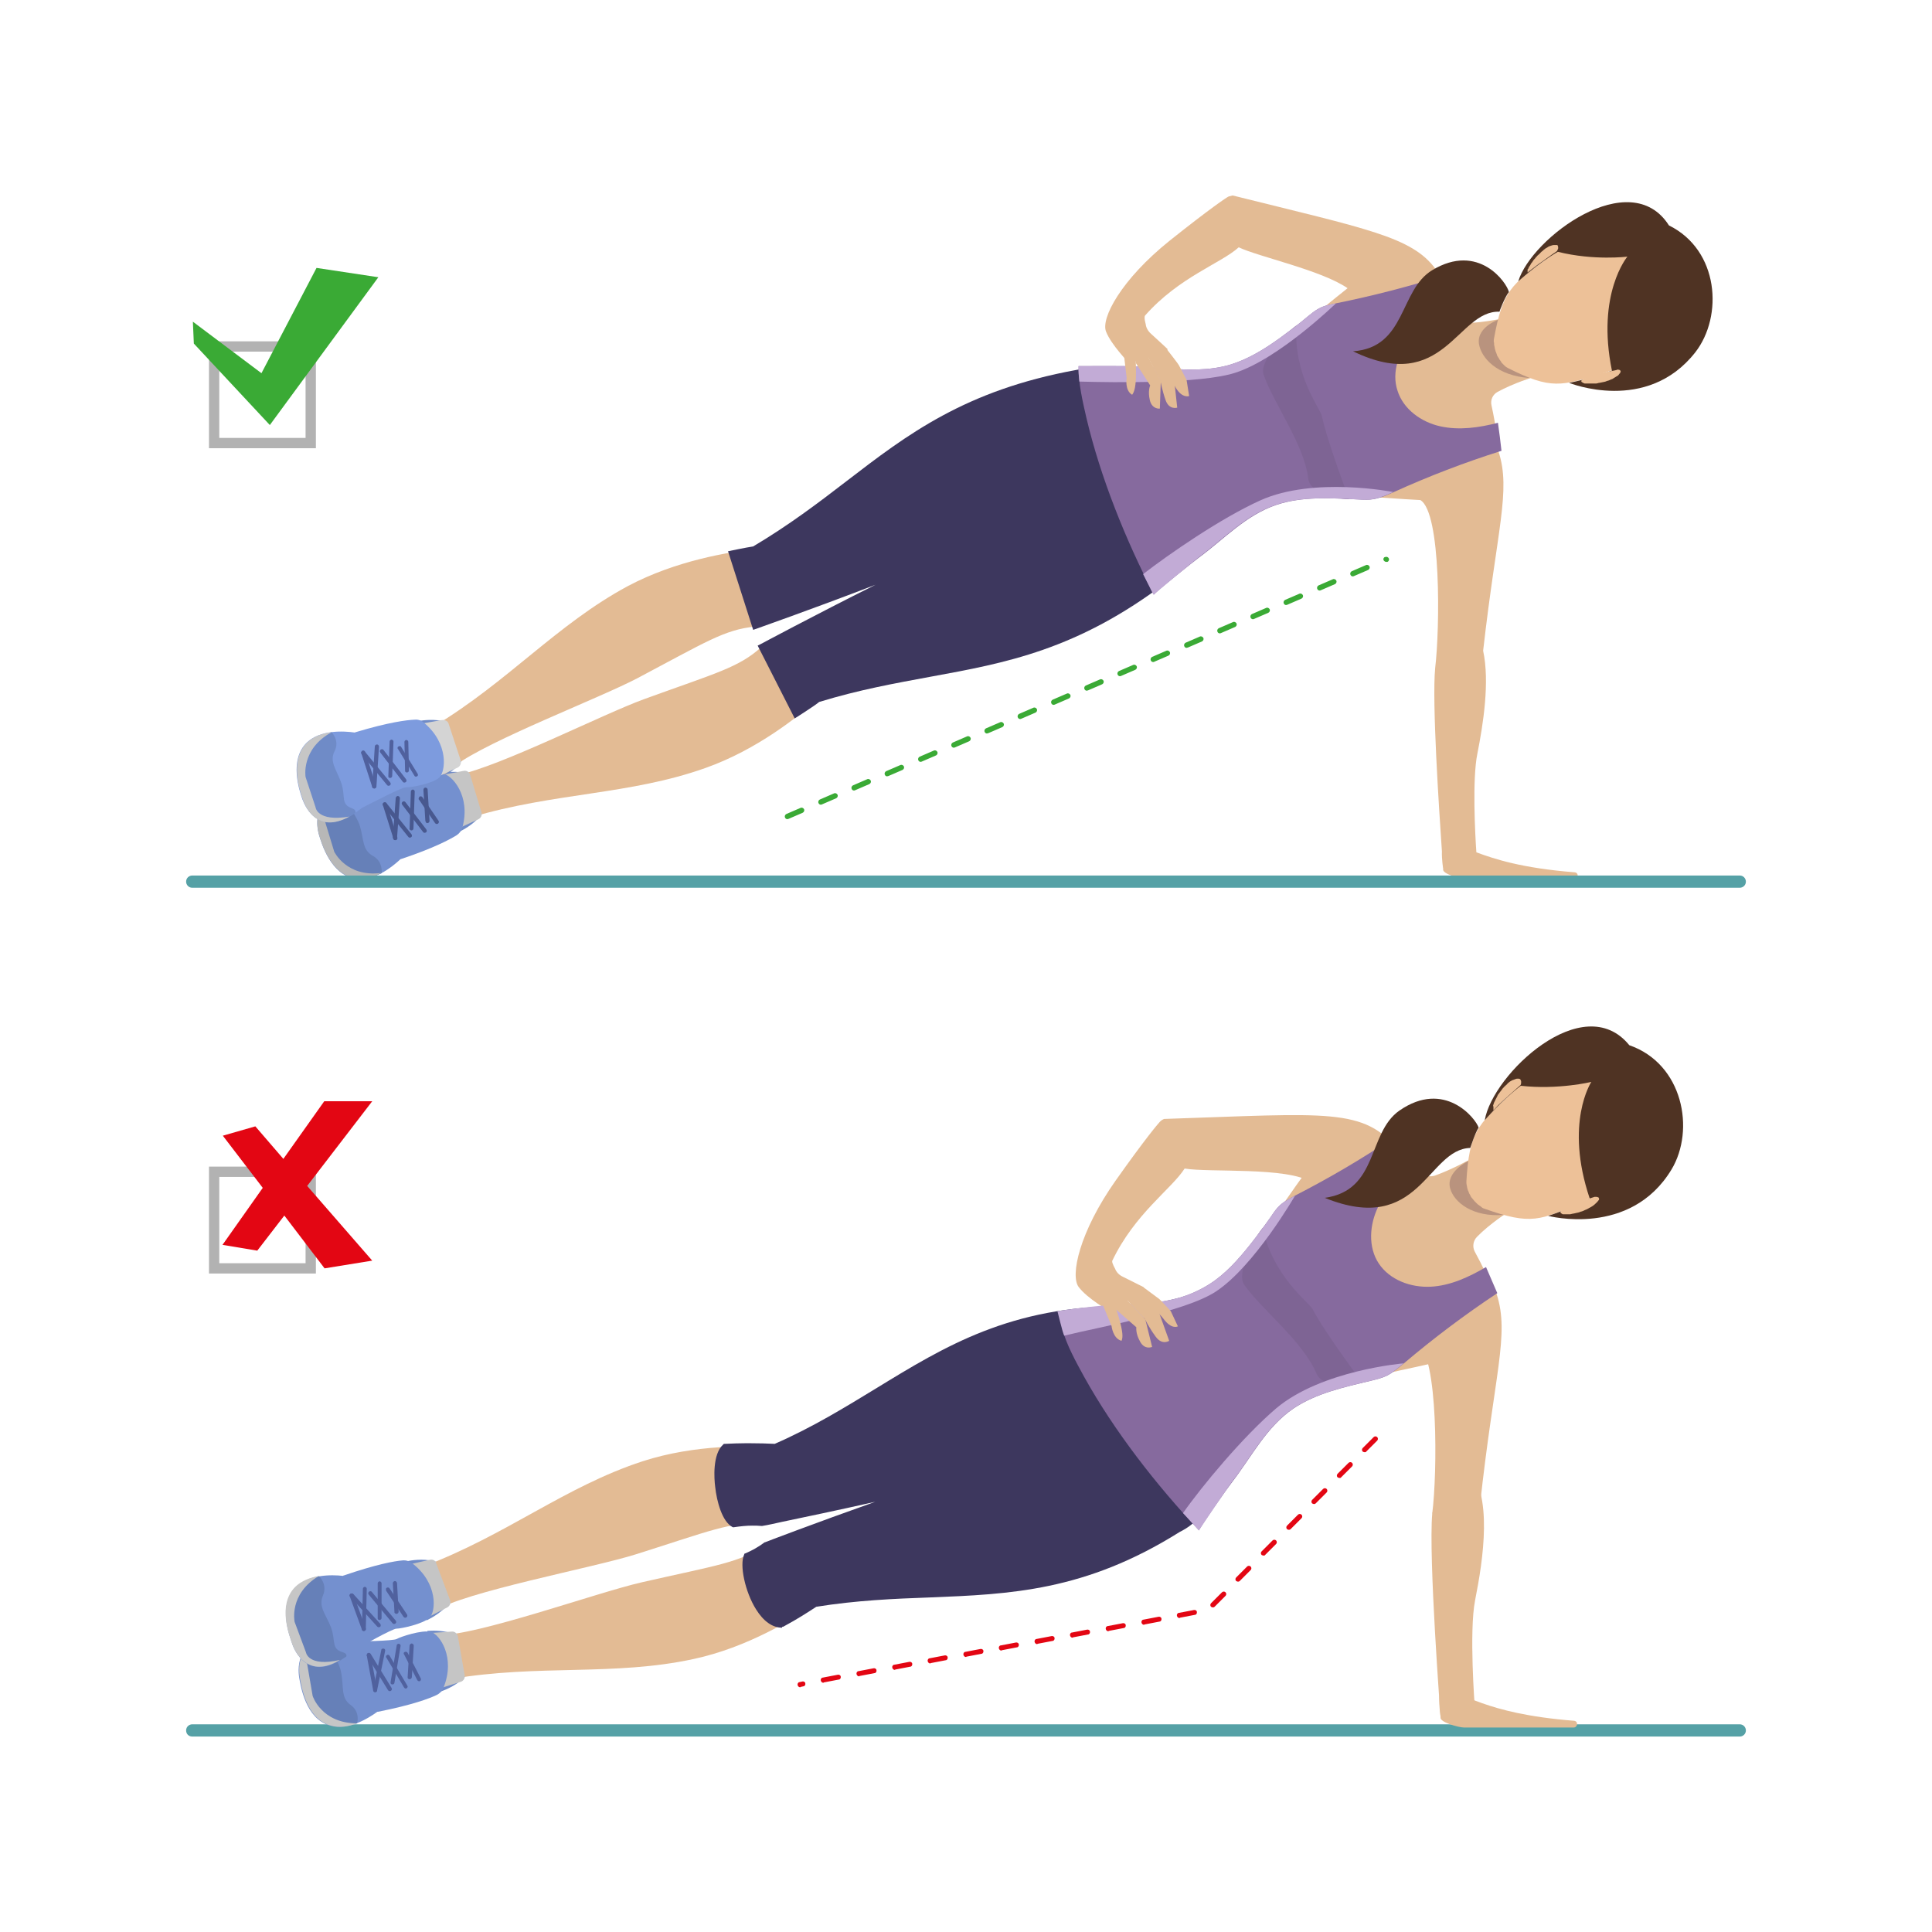 <?xml version="1.0" encoding="utf-8"?>
<!-- Generator: Adobe Illustrator 21.0.2, SVG Export Plug-In . SVG Version: 6.00 Build 0)  -->
<svg version="1.1" id="_x2014_ÎÓÈ_x5F_1" xmlns="http://www.w3.org/2000/svg" xmlns:xlink="http://www.w3.org/1999/xlink"
	 x="0px" y="0px" viewBox="0 0 600 600" style="enable-background:new 0 0 600 600;" xml:space="preserve">
<style type="text/css">
	.st0{fill:#6F8BC7;}
	.st1{fill:#E3BB94;}
	.st2{fill:#3D375E;}
	.st3{fill:#866A9E;}
	.st4{fill:#C5C5C5;}
	.st5{fill:#7490CF;}
	.st6{fill:#6680B8;}
	.st7{fill:#B7B7B7;}
	.st8{fill:#48588F;}
	.st9{fill:#D4D4D4;}
	.st10{fill:#7D9BDE;}
	.st11{fill:#C6C6C6;}
	.st12{fill:#50619E;}
	.st13{fill:#B9937E;}
	.st14{fill:#EDC198;}
	.st15{fill:#4F3323;}
	.st16{fill:#7E6494;}
	.st17{fill:#C2ABD6;}
	.st18{fill:#55A1A6;}
	.st19{fill:#3AAA35;}
	.st20{fill:#B2B2B2;}
	.st21{fill:#E30613;}
</style>
<g>
	<g>
		<g>
			<path class="st0" d="M129.5,224c0,0,12.1-2.7,14.8,5.5c2.7,8.2-8.8,12.8-8.8,12.8L129.5,224z"/>
			<path class="st0" d="M142,258.6c0,0,11.4-4.7,8.9-13c-2.5-8.3-14.5-5.4-14.5-5.4L142,258.6z"/>
			<path class="st1" d="M109.5,249.6c-0.1,0-0.3,0-0.4,0l8.2,21.5c5.4-4.1,14.1-10.6,20.1-11.8c5.4-1.1,8.1-4.3,9-5.5
				c25.8-7.7,49.1-6.9,72.7-15.3c16.1-5.7,28.9-16.1,34.9-21.3c39.8-12.1,67.5-6.4,107.9-37.2c0,0-0.2-0.2-0.5-0.5
				c15-8,22-19.7,33.6-23.4c12.2-3.9,35.2-1.3,46.1-0.8c0,0,0,0,0,0c0,0,0,0,0,0c6.5,3.8,6.1,39.8,4.6,52.2
				c-1,10.7,1.2,43.7,2.1,56.9c-0.1,2.4,0.4,5.5,0.4,5.5c-0.5,1.5,5.6,3.1,7.2,3.1h33.5c1.3,0,1.5-2,0.1-2.1
				c-16.4-1.3-24.8-4.1-30.5-6.2c-0.4-5.7-1.3-22.7,0.3-30.6c1.8-9.1,3.9-22.3,1.8-32c4.3-37.9,8.7-49.7,4.8-61.8
				c-0.2-2.6-0.7-7.5-2.2-14.4c-0.4-1.7,0.4-3.4,1.9-4.2c4.9-2.7,11.4-4.7,11.4-4.7l-6-18.9c0,0-7.1,1.7-12.7,2.1
				c-1.6,0.1-3.1-0.8-3.7-2.3c-3.8-8.7-6.9-13-6.9-13c-0.4-0.5-0.9-1-1.4-1.4c-7.4-10-21.3-12.4-63-22.8c0,0-0.5,0.1-1.2,0.3l0,0
				c-0.7,0.3-6,3.9-18.3,13.7c-15.1,12.1-21.5,24.2-19.8,28.3c1.6,4.1,7.1,9.7,7.1,9.7l11.4-2.9l0.6-1.4c0,0-3.1-2.9-5.2-4.8
				c-0.9-0.8-1.5-1.9-1.6-3c0,0-0.6-2-0.2-2.6c10.6-12,23.6-16.2,29.1-21.2c6,2.9,25.7,7.1,33.8,12.7c-9,7.1-25,21.2-36.6,24.9
				c-12.8,4.1-29.4-4-46.1,1.4c-0.4,0.1-0.8,0.3-1.3,0.4c0-0.3,0-0.5,0-0.5c-50,9.2-64.4,33.5-100.2,54.8c-7.9,1-24.2,3.5-39.3,11.5
				c-22.1,11.9-37.2,29.7-60.3,43.6c-1.3-0.2-5.6-0.4-10.2,3.2c-4.8,3.7-15.5,6.1-22.1,7.5L109.5,249.6z M135.4,242.1
				c1.6-0.9,3.2-2,5-3.2c0.4-0.4,0.7-0.8,1-1.2c10.9-8,44.6-20.8,56.6-27.1c21-11.1,27-15.1,36.5-16c0,0,30.5-10.7,58.5-22.3
				c-27.3,12.9-56.5,28.6-56.5,28.6c-7,6.4-14.1,8.1-36.4,16.2c-12.7,4.6-44.7,20.9-58,23.6c-0.6-0.1-1.1-0.1-1.8-0.1
				C138.5,241.2,136.9,241.7,135.4,242.1z"/>
			<path class="st2" d="M254.4,218c12.4-3.8,23.6-5.8,34.4-7.8c23.5-4.3,45.7-8.3,73.6-29.5c0,0,6.9-14.7,2-29.6
				c-6-18.4-19-37.4-28.6-36.5c-0.5,0.1-1,0.2-1.6,0.3l0,0c-34.5,6.3-52.4,20-71.4,34.6c-8.7,6.7-17.8,13.6-28.9,20.2
				c-2.1,0.3-7.8,1.5-7.8,1.5l7.8,24.4l0.9-0.3c0.2-0.1,17.1-6,37.1-13.7c-19.4,9.7-35.6,18.4-35.8,18.5l-0.8,0.4l11.5,22.6
				C246.7,223.2,253.3,219,254.4,218z"/>
			<path class="st3" d="M361.8,114.4c6.9,0.5,13.8,0.8,20.4-1.2c5.5-1.7,10.5-4.8,15.1-8.1c3-2.2,6-4.4,8.8-6.8
				c1.1-0.9,2.2-1.8,3.5-2.5c1.6-0.9,3.5-1.2,5.3-1.6c11.4-2.3,22.6-5.2,33.7-8.7c1.7,3.2,3.4,6.4,5.2,9.7
				c-5.7,2.1-11.3,4.9-15.3,9.4c-4.1,4.5-6.4,11-4.5,16.7c1.8,5.8,7.4,9.8,13.3,11.1c5.9,1.3,12.1,0.4,17.9-1.1
				c0.4,2.9,0.8,5.8,1.1,8.7c-11.4,3.6-22.6,7.9-33.4,12.8c-2,0.9-4,1.8-6.2,2.2c-1.6,0.3-3.3,0.2-5,0.1c-8.5-0.4-17.2-1-25.3,1.7
				c-9.5,3.2-16.2,10.6-24.1,16.4c-1.1,0.8-14.1,11.1-13.9,11.5c-8.8-17-16.6-36.3-21-54.9c-1.1-4.8-2.6-11.1-2.4-16.1
				c0,0,16.1-0.1,18.6,0.1C356.3,114,359,114.2,361.8,114.4z"/>
			<g>
				<path class="st4" d="M148.6,254.4l-7.8,3.6l-4.2-17.2l7.4-1.4c0.9-0.2,1.8,0.4,2,1.2l3.5,11.6
					C149.8,253.1,149.4,254,148.6,254.4z"/>
				<path class="st5" d="M112.5,246.5c3.3-0.4,14-1.9,14.9-2.7c1.1-0.9,7.3-3.9,10.2-3.5c2.7,0.3,8.7,6.8,6,16.7
					c-0.3,1-0.9,1.8-1.8,2.4c-2.1,1.3-7.1,4-17.3,7.4c-0.1,0-0.1,0-0.2,0.1c-2.6,2.4-8.2,6.9-13.9,6c-7.7-1.2-10.5-10.9-11.3-13.5
					C98.3,256.7,96,245.6,112.5,246.5z"/>
				<path class="st6" d="M118.5,271.2c0,0,0.6-3.6-2.7-5.4c-3.3-1.8-2.8-5.1-4-9.2c-1.3-4.1-4-5.2-1.8-8.3c1-1.4,0-1.8,0-1.8l-2,0.1
					c0,0-11.1,1.4-7.3,12.7C106.4,276.5,118.5,271.2,118.5,271.2z"/>
				<path class="st7" d="M100.9,255l2.9,9.5c0,0,3.8,8,14.6,6.6c-2.4,1.3-5.2,2.2-8,1.7c-7.7-1.2-10.5-10.9-11.3-13.5
					c-0.7-2.4-2.6-11.5,8.8-12.8C98.6,251,100.9,255,100.9,255z"/>
				<path class="st8" d="M118.9,250C118.9,250,118.9,250,118.9,250l3.3,10.5c0.1,0.3,0.4,0.5,0.8,0.4c0.3-0.1,0.5-0.4,0.4-0.8
					c0,0,0,0,0,0l-3.3-10.5c-0.1-0.3-0.4-0.5-0.8-0.4C118.9,249.3,118.8,249.7,118.9,250z"/>
				<path class="st8" d="M122.1,260.5c0.1,0.2,0.3,0.4,0.5,0.4c0.3,0,0.6-0.2,0.7-0.6l0.9-12.4c0-0.3-0.2-0.6-0.6-0.7
					c-0.3,0-0.6,0.2-0.7,0.6l-0.9,12.4C122.1,260.3,122.1,260.4,122.1,260.5z"/>
				<path class="st8" d="M118.9,250c0,0.1,0.1,0.1,0.1,0.2l7.8,9.7c0.2,0.3,0.6,0.3,0.9,0.1c0.3-0.2,0.3-0.6,0.1-0.9l-7.8-9.7
					c-0.2-0.3-0.6-0.3-0.9-0.1C118.9,249.5,118.8,249.8,118.9,250z"/>
				<path class="st8" d="M127.2,257.5c0.1,0.2,0.3,0.4,0.6,0.4c0.3,0,0.6-0.3,0.6-0.6l0.4-11.5c0-0.3-0.3-0.6-0.6-0.6
					c-0.3,0-0.6,0.3-0.6,0.6l-0.4,11.5C127.1,257.4,127.1,257.4,127.2,257.5z"/>
				<path class="st8" d="M124.8,249.7c0,0.1,0.1,0.1,0.1,0.2l6.5,8.5c0.2,0.3,0.6,0.3,0.9,0.1c0.3-0.2,0.3-0.6,0.1-0.9l-6.5-8.5
					c-0.2-0.3-0.6-0.3-0.9-0.1C124.8,249.2,124.7,249.5,124.8,249.7z"/>
				<path class="st8" d="M132.2,255.2c0.1,0.3,0.3,0.5,0.6,0.4c0.3,0,0.6-0.3,0.6-0.7l-0.6-9.7c0-0.3-0.3-0.6-0.7-0.6
					c-0.3,0-0.6,0.3-0.6,0.7l0.6,9.7C132.2,255.1,132.2,255.1,132.2,255.2z"/>
				<path class="st8" d="M130,248.1c0,0.1,0,0.1,0.1,0.2l5,7.3c0.2,0.3,0.6,0.4,0.9,0.2c0.3-0.2,0.4-0.6,0.2-0.9l-5-7.3
					c-0.2-0.3-0.6-0.4-0.9-0.2C130.1,247.6,130,247.9,130,248.1z"/>
			</g>
			<g>
				<path class="st9" d="M137.3,223.6l-8.5,1.5l6.5,16.4l6.8-3.1c0.8-0.4,1.2-1.3,1-2.2l-3.8-11.5
					C139.1,224,138.2,223.5,137.3,223.6z"/>
				<path class="st10" d="M112.4,250.9c3-1.5,12.5-6.5,13.7-6.4c1.4,0.1,8.2-1.1,10.3-3c2-1.8,3.1-10.6-4.8-17.1
					c-0.8-0.7-1.8-1-2.8-0.9c-2.5,0.1-8.1,0.8-18.4,3.9c-0.1,0-0.1,0-0.2,0.1c-3.5-0.5-10.7-0.9-14.9,3.1c-5.6,5.4-2.3,15-1.4,17.6
					C94.9,250.8,99.4,261.2,112.4,250.9z"/>
				<path class="st0" d="M103,227.4c0,0,2.6,2.6,0.9,5.9c-1.7,3.3,0.7,5.8,2.1,9.9c1.4,4.1-0.3,6.6,3.3,7.8c1.6,0.6,1,1.5,1,1.5
					l-1.7,1.1c0,0-9.9,5.3-13.3-6.2C90.1,230,103,227.4,103,227.4z"/>
				<path class="st11" d="M98,250.7l-3.1-9.4c0,0-1.5-8.7,8.1-13.9c-2.7,0.3-5.5,1.2-7.6,3.2c-5.6,5.4-2.3,15-1.4,17.6
					c0.8,2.4,4.5,10.9,14.5,5.4C98.4,255.3,98,250.7,98,250.7z"/>
				<path class="st12" d="M115.6,244.4C115.6,244.4,115.6,244.4,115.6,244.4l-3.4-10.5c-0.1-0.3,0.1-0.7,0.4-0.8
					c0.3-0.1,0.7,0.1,0.8,0.4c0,0,0,0,0,0l3.4,10.5c0.1,0.3-0.1,0.7-0.4,0.8C116,244.9,115.7,244.8,115.6,244.4z"/>
				<path class="st12" d="M112.2,234c-0.1-0.2,0-0.5,0.2-0.7c0.3-0.2,0.7-0.2,0.9,0.1l7.9,9.6c0.2,0.3,0.2,0.7-0.1,0.9
					c-0.3,0.2-0.7,0.2-0.9-0.1l-7.9-9.6C112.3,234.1,112.2,234,112.2,234z"/>
				<path class="st12" d="M115.6,244.4c0-0.1,0-0.2,0-0.2l0.8-12.4c0-0.3,0.3-0.6,0.7-0.6c0.3,0,0.6,0.3,0.6,0.7l-0.8,12.4
					c0,0.3-0.3,0.6-0.7,0.6C115.9,244.8,115.6,244.7,115.6,244.4z"/>
				<path class="st12" d="M118,233.5c-0.1-0.2,0-0.5,0.2-0.7c0.3-0.2,0.7-0.2,0.9,0.1l7,9.1c0.2,0.3,0.2,0.7-0.1,0.9
					c-0.3,0.2-0.7,0.2-0.9-0.1l-7-9.1C118.1,233.6,118,233.6,118,233.5z"/>
				<path class="st12" d="M120.6,241.2c0-0.1,0-0.1,0-0.2l0.4-10.7c0-0.3,0.3-0.6,0.6-0.6c0.3,0,0.6,0.3,0.6,0.6l-0.4,10.7
					c0,0.3-0.3,0.6-0.6,0.6C120.9,241.6,120.6,241.5,120.6,241.2z"/>
				<path class="st12" d="M123.5,232.5c-0.1-0.3,0-0.6,0.3-0.7c0.3-0.2,0.7-0.1,0.8,0.2l5.1,8.3c0.2,0.3,0.1,0.7-0.2,0.8
					c-0.3,0.2-0.7,0.1-0.8-0.2l-5.1-8.3C123.5,232.6,123.5,232.5,123.5,232.5z"/>
				<path class="st12" d="M125.8,239.5c0-0.1,0-0.1,0-0.2l-0.2-8.9c0-0.3,0.3-0.6,0.6-0.6c0.3,0,0.6,0.3,0.6,0.6l0.2,8.9
					c0,0.3-0.3,0.6-0.6,0.6C126.1,239.9,125.9,239.8,125.8,239.5z"/>
			</g>
			<g>
				<path class="st13" d="M475.1,117.4c-10.3-0.7-15.1-6.3-15.8-10.6c-0.8-5.6,7-7.9,7-7.9L475.1,117.4z"/>
				<g>
					<path class="st14" d="M511.9,86.7c9.8,19.8-3.1,25.8-13.7,29.1c-13.4,4.2-16.6,5.2-29.9-1.5c-0.4-0.2-0.7-0.4-1-0.7
						c-0.1-0.1-0.2-0.2-0.3-0.3c-0.2-0.2-0.4-0.4-0.6-0.6c-0.1-0.1-0.2-0.3-0.3-0.5c-0.2-0.2-0.3-0.4-0.5-0.7
						c-0.1-0.2-0.2-0.4-0.3-0.5c-0.1-0.2-0.3-0.4-0.4-0.7c0,0,0,0,0-0.1c-0.1-0.3-0.2-0.5-0.3-0.8c-0.1-0.2-0.2-0.4-0.2-0.6
						c-0.1-0.3-0.2-0.5-0.2-0.8c0-0.2-0.1-0.4-0.1-0.5c-0.1-0.3-0.1-0.6-0.1-0.9c0-0.1,0-0.3-0.1-0.4c0-0.4,0-0.8,0.1-1.2
						c2.7-14.7,5.3-16.6,16.7-24.9C489.3,73.8,501.9,67.1,511.9,86.7z"/>
					<path class="st15" d="M518.3,70c15.6,7.7,16.9,28.2,8.2,39.4c-15.1,19.3-39.2,9.5-39.2,9.5s6.8-1.3,13.3-3.8
						c-4.9-23.9,4.8-35.4,4.8-35.4s-10.4,1.3-21.6-1.5c-6.2,3.6-12.3,9.2-12.3,9.2C475.6,73.8,506.3,51.1,518.3,70z"/>
					<g>
						<path class="st14" d="M474.7,83.3c0-0.1,0.1-0.2,0.1-0.3c0-0.1,0.1-0.2,0.2-0.3c0.1-0.1,0.1-0.2,0.2-0.3
							c0.1-0.1,0.1-0.2,0.2-0.4c0.1-0.1,0.1-0.2,0.2-0.3c0.1-0.1,0.2-0.2,0.3-0.4c0.1-0.1,0.2-0.2,0.2-0.3c0.1-0.1,0.2-0.3,0.3-0.4
							c0.1-0.1,0.2-0.2,0.3-0.3c0.1-0.1,0.2-0.3,0.3-0.4c0.1-0.1,0.2-0.2,0.3-0.3c0.1-0.1,0.2-0.3,0.4-0.4c0.1-0.1,0.2-0.2,0.3-0.3
							c0.1-0.1,0.3-0.2,0.4-0.4c0.1-0.1,0.2-0.2,0.3-0.3c0.1-0.1,0.3-0.2,0.4-0.3c0.1-0.1,0.2-0.2,0.3-0.3c0.1-0.1,0.3-0.2,0.4-0.3
							c0.1-0.1,0.2-0.2,0.3-0.2c0.2-0.1,0.3-0.2,0.5-0.3c0.1-0.1,0.2-0.1,0.3-0.2c0.2-0.1,0.4-0.2,0.5-0.2c0.1,0,0.2-0.1,0.3-0.1
							c0.3-0.1,0.5-0.2,0.8-0.2c0.2,0,0.3,0,0.5,0c0,0,0.1,0,0.1,0c0.1,0,0.2,0,0.3,0c0,0,0.1,0,0.1,0c0.1,0,0.2,0.1,0.2,0.1
							c0,0,0,0,0,0c0.1,0,0.1,0.1,0.1,0.2c0,0,0,0,0,0c0,0,0,0,0,0c0.1,0.2,0.1,0.3,0.1,0.5c0,0,0,0,0,0c0,0.2,0,0.4-0.1,0.5
							c0,0,0,0,0,0c-0.1,0.2-0.1,0.3-0.2,0.4c0,0,0,0,0,0c0,0.1-0.1,0.2-0.1,0.2s-2.5,1.7-4.8,3.4c-0.5,0.3-1,0.7-1.4,1
							c-0.8,0.6-1.6,1.2-2.1,1.6c-0.3,0.2-0.5,0.4-0.7,0.6c-0.1,0-0.1-0.1-0.1-0.1c0,0,0,0,0,0c0,0,0-0.1,0-0.1c0-0.1,0-0.1,0-0.2
							c0-0.1,0-0.1,0-0.2c0-0.1,0-0.2,0-0.2c0-0.1,0-0.2,0.1-0.2C474.6,83.5,474.6,83.4,474.7,83.3z"/>
						<path class="st14" d="M502.2,114.8C502.2,114.8,502.2,114.8,502.2,114.8c0.1,0,0.3,0,0.4,0c0,0,0,0,0,0c0.1,0,0.3,0.1,0.4,0.1
							c0,0,0,0,0,0c0.1,0.1,0.2,0.2,0.3,0.3c0,0,0,0,0,0c0,0,0,0,0,0c0,0,0,0.1,0,0.2c0,0,0,0,0,0c0,0.1,0,0.2-0.1,0.2
							c0,0,0,0,0,0.1c0,0.1-0.1,0.1-0.1,0.2c0,0,0,0.1-0.1,0.1c-0.1,0.1-0.2,0.2-0.3,0.4c-0.2,0.2-0.4,0.4-0.7,0.5
							c-0.1,0.1-0.2,0.1-0.3,0.2c-0.2,0.1-0.3,0.2-0.5,0.3c-0.1,0.1-0.2,0.1-0.3,0.2c-0.2,0.1-0.3,0.2-0.5,0.2
							c-0.1,0.1-0.3,0.1-0.4,0.2c-0.2,0.1-0.3,0.1-0.5,0.2c-0.1,0-0.3,0.1-0.4,0.1c-0.2,0.1-0.3,0.1-0.5,0.2c-0.1,0-0.3,0.1-0.4,0.1
							c-0.2,0-0.3,0.1-0.5,0.1c-0.2,0-0.3,0.1-0.5,0.1c-0.2,0-0.3,0.1-0.5,0.1c-0.2,0-0.3,0-0.4,0.1c-0.2,0-0.3,0-0.5,0.1
							c-0.1,0-0.3,0-0.4,0c-0.2,0-0.3,0-0.5,0c-0.1,0-0.3,0-0.4,0c-0.2,0-0.3,0-0.5,0c-0.1,0-0.3,0-0.4,0c-0.1,0-0.3,0-0.4,0
							c-0.1,0-0.2,0-0.3,0c-0.1,0-0.2,0-0.4,0c-0.1,0-0.2,0-0.3,0c-0.1,0-0.2,0-0.3-0.1c-0.1,0-0.2,0-0.2-0.1
							c-0.1,0-0.2-0.1-0.2-0.1c-0.1,0-0.1-0.1-0.2-0.1c-0.1,0-0.1-0.1-0.1-0.1c0,0-0.1-0.1-0.1-0.1c0,0,0,0,0,0c0-0.1,0-0.1,0-0.2
							c0.1-1.4,11-3.4,11-3.4S502.1,114.8,502.2,114.8z"/>
					</g>
				</g>
			</g>
			<path class="st16" d="M392.4,116.3c-1.4-4,6.4-12.3,9.8-14.9c0.1-0.1,0.3-0.2,0.4-0.3c0,0,0,0,0,0c-0.9,15.3,7.1,25.3,7.9,28
				c1.8,8.5,8.5,25.9,8.5,25.9c-0.2,0-0.5,0-0.7,0c-4.2-0.3-11.5-2.1-12-6.3C405,137.9,395.6,125.5,392.4,116.3z"/>
			<path class="st17" d="M361.8,114.4c6.9,0.5,13.8,0.8,20.4-1.2c5.5-1.7,10.5-4.8,15.1-8.1c3-2.2,6-4.4,8.8-6.8
				c1.1-0.9,2.2-1.8,3.5-2.5c1.6-0.9,3.5-1.2,5.3-1.6c0,0-17.8,17.3-31.4,21.6c-10.7,3.4-37.6,3-48.3,2.7c-0.2-1.7-0.3-3.3-0.3-4.8
				c0,0,16.1-0.1,18.6,0.1C356.3,114,359,114.2,361.8,114.4z"/>
			<g>
				<path class="st1" d="M348.9,108.9l1,8.5c0,0-0.7,3.8,1.7,5.2c0.7-0.9,1.2-2.6,1.2-7c0-4.3-0.3-5.3-0.3-5.3L348.9,108.9z"/>
				<path class="st1" d="M356.4,110.5l4.1,7.8l-0.3,8.6c0,0-2.4,0.3-3.1-2.6c-0.7-2.9,0.1-4.6,0.1-4.6l-4.5-7l-0.2-2.4L356.4,110.5z
					"/>
				<path class="st1" d="M362.4,108.5c0,0,3.6,4.6,3.7,4.9c0.2,0.3,2.4,4.6,2.4,4.6l0.8,5c0,0-2.1,0.8-4.1-2.5
					c-1.9-3.4-7.2-11.5-7.2-11.5L362.4,108.5z"/>
				<path class="st1" d="M360.8,109.5c0,0-0.4,0.6,0.6,2.7c1,2.1,3.2,5.3,3.2,5.3l1,9.1c0,0-2.5,0.8-3.6-2.3c-1.1-3.1-1.6-6-1.6-6
					l-4.1-7.8L360.8,109.5z"/>
			</g>
			<path class="st17" d="M391.4,155.4c16.6-7.5,41.3-2.6,41.3-2.6c-2,0.9-4,1.8-6.2,2.2c-1.6,0.3-3.3,0.2-5,0.1
				c-8.5-0.4-17.2-1-25.3,1.7c-9.5,3.2-16.2,10.6-24.1,16.4c-1.1,0.8-13.9,11.5-13.9,11.5s-1.9-3.9-3.2-6.4
				C363,172.1,379.2,160.9,391.4,155.4z"/>
			<path class="st15" d="M468.6,90.7c-0.6-2.9-9.4-15.5-23.8-6.8c-10.3,6.2-8,24-24.6,25.2c28.3,13.7,32.3-12.8,45.5-12.3
				C465.6,96.8,467.4,92.1,468.6,90.7z"/>
		</g>
		<path class="st18" d="M59.7,275.7h480.6c1,0,1.9-0.8,1.9-1.9l0,0c0-1-0.8-1.9-1.9-1.9H59.7c-1,0-1.9,0.8-1.9,1.9l0,0
			C57.8,274.8,58.6,275.7,59.7,275.7z"/>
		<path class="st19" d="M244.5,254.4c-0.3,0-0.6-0.2-0.7-0.5c-0.2-0.4,0-0.9,0.4-1.1l4.4-1.9c0.4-0.2,0.9,0,1.1,0.4
			c0.2,0.4,0,0.9-0.4,1.1l-4.4,1.9C244.8,254.3,244.7,254.4,244.5,254.4z M254.9,249.9c-0.3,0-0.6-0.2-0.7-0.5
			c-0.2-0.4,0-0.9,0.4-1.1l4.4-1.9c0.4-0.2,0.9,0,1.1,0.4c0.2,0.4,0,0.9-0.4,1.1l-4.4,1.9C255.1,249.9,255,249.9,254.9,249.9z
			 M265.2,245.5c-0.3,0-0.6-0.2-0.7-0.5c-0.2-0.4,0-0.9,0.4-1.1l4.4-1.9c0.4-0.2,0.9,0,1.1,0.4c0.2,0.4,0,0.9-0.4,1.1l-4.4,1.9
			C265.4,245.5,265.3,245.5,265.2,245.5z M275.5,241.1c-0.3,0-0.6-0.2-0.7-0.5c-0.2-0.4,0-0.9,0.4-1.1l4.4-1.9
			c0.4-0.2,0.9,0,1.1,0.4c0.2,0.4,0,0.9-0.4,1.1l-4.4,1.9C275.7,241,275.6,241.1,275.5,241.1z M285.9,236.6c-0.3,0-0.6-0.2-0.7-0.5
			c-0.2-0.4,0-0.9,0.4-1.1l4.4-1.9c0.4-0.2,0.9,0,1.1,0.4c0.2,0.4,0,0.9-0.4,1.1l-4.4,1.9C286.1,236.6,286,236.6,285.9,236.6z
			 M296.2,232.2c-0.3,0-0.6-0.2-0.7-0.5c-0.2-0.4,0-0.9,0.4-1.1l4.4-1.9c0.4-0.2,0.9,0,1.1,0.4c0.2,0.4,0,0.9-0.4,1.1l-4.4,1.9
			C296.4,232.2,296.3,232.2,296.2,232.2z M306.5,227.8c-0.3,0-0.6-0.2-0.7-0.5c-0.2-0.4,0-0.9,0.4-1.1l4.4-1.9
			c0.4-0.2,0.9,0,1.1,0.4c0.2,0.4,0,0.9-0.4,1.1l-4.4,1.9C306.7,227.7,306.6,227.8,306.5,227.8z M316.8,223.3
			c-0.3,0-0.6-0.2-0.7-0.5c-0.2-0.4,0-0.9,0.4-1.1l4.4-1.9c0.4-0.2,0.9,0,1.1,0.4c0.2,0.4,0,0.9-0.4,1.1l-4.4,1.9
			C317,223.3,316.9,223.3,316.8,223.3z M327.2,218.9c-0.3,0-0.6-0.2-0.7-0.5c-0.2-0.4,0-0.9,0.4-1.1l4.4-1.9c0.4-0.2,0.9,0,1.1,0.4
			c0.2,0.4,0,0.9-0.4,1.1l-4.4,1.9C327.4,218.9,327.3,218.9,327.2,218.9z M337.5,214.5c-0.3,0-0.6-0.2-0.7-0.5
			c-0.2-0.4,0-0.9,0.4-1.1l4.4-1.9c0.4-0.2,0.9,0,1.1,0.4c0.2,0.4,0,0.9-0.4,1.1l-4.4,1.9C337.7,214.4,337.6,214.5,337.5,214.5z
			 M347.8,210c-0.3,0-0.6-0.2-0.7-0.5c-0.2-0.4,0-0.9,0.4-1.1l4.4-1.9c0.4-0.2,0.9,0,1.1,0.4c0.2,0.4,0,0.9-0.4,1.1l-4.4,1.9
			C348,210,347.9,210,347.8,210z M358.1,205.6c-0.3,0-0.6-0.2-0.7-0.5c-0.2-0.4,0-0.9,0.4-1.1l4.4-1.9c0.4-0.2,0.9,0,1.1,0.4
			c0.2,0.4,0,0.9-0.4,1.1l-4.4,1.9C358.4,205.6,358.2,205.6,358.1,205.6z M368.5,201.2c-0.3,0-0.6-0.2-0.7-0.5
			c-0.2-0.4,0-0.9,0.4-1.1l4.4-1.9c0.4-0.2,0.9,0,1.1,0.4c0.2,0.4,0,0.9-0.4,1.1l-4.4,1.9C368.7,201.1,368.6,201.2,368.5,201.2z
			 M378.8,196.7c-0.3,0-0.6-0.2-0.7-0.5c-0.2-0.4,0-0.9,0.4-1.1l4.4-1.9c0.4-0.2,0.9,0,1.1,0.4c0.2,0.4,0,0.9-0.4,1.1l-4.4,1.9
			C379,196.7,378.9,196.7,378.8,196.7z M389.1,192.3c-0.3,0-0.6-0.2-0.7-0.5c-0.2-0.4,0-0.9,0.4-1.1l4.4-1.9c0.4-0.2,0.9,0,1.1,0.4
			c0.2,0.4,0,0.9-0.4,1.1l-4.4,1.9C389.3,192.3,389.2,192.3,389.1,192.3z M399.4,187.9c-0.3,0-0.6-0.2-0.7-0.5
			c-0.2-0.4,0-0.9,0.4-1.1l4.4-1.9c0.4-0.2,0.9,0,1.1,0.4c0.2,0.4,0,0.9-0.4,1.1l-4.4,1.9C399.7,187.8,399.6,187.9,399.4,187.9z
			 M409.8,183.4c-0.3,0-0.6-0.2-0.7-0.5c-0.2-0.4,0-0.9,0.4-1.1l4.4-1.9c0.4-0.2,0.9,0,1.1,0.4c0.2,0.4,0,0.9-0.4,1.1l-4.4,1.9
			C410,183.4,409.9,183.4,409.8,183.4z M420.1,179c-0.3,0-0.6-0.2-0.7-0.5c-0.2-0.4,0-0.9,0.4-1.1l4.4-1.9c0.4-0.2,0.9,0,1.1,0.4
			c0.2,0.4,0,0.9-0.4,1.1l-4.4,1.9C420.3,179,420.2,179,420.1,179z M430.5,174.5c-0.3,0-0.6-0.2-0.8-0.5c-0.2-0.4,0-0.9,0.4-1l0.1,0
			c0.4-0.2,0.9,0,1.1,0.4c0.2,0.4,0,0.9-0.4,1.1C430.7,174.5,430.6,174.5,430.5,174.5z"/>
		<path class="st20" d="M98.1,139.2H64.9V106h33.2V139.2z M68.1,136h26.8v-26.8H68.1V136z"/>
		<polygon class="st19" points="59.9,99.9 60.2,106.7 83.8,132 117.5,86.1 98.3,83.2 81.2,115.9 		"/>
	</g>
	<g>
		<path class="st18" d="M59.7,539.3h480.6c1,0,1.9-0.8,1.9-1.9l0,0c0-1-0.8-1.9-1.9-1.9H59.7c-1,0-1.9,0.8-1.9,1.9l0,0
			C57.8,538.5,58.6,539.3,59.7,539.3z"/>
		<path class="st21" d="M248.5,524c-0.4,0-0.7-0.3-0.8-0.7c-0.1-0.4,0.2-0.9,0.6-0.9l0.9-0.2c0.4-0.1,0.9,0.2,0.9,0.6
			c0.1,0.4-0.2,0.9-0.6,0.9l-0.9,0.2C248.6,524,248.6,524,248.5,524z M255.7,522.6c-0.4,0-0.7-0.3-0.8-0.7c-0.1-0.4,0.2-0.9,0.6-0.9
			l4.7-0.9c0.4-0.1,0.9,0.2,0.9,0.6c0.1,0.4-0.2,0.9-0.6,0.9l-4.7,0.9C255.8,522.6,255.8,522.6,255.7,522.6z M266.8,520.6
			c-0.4,0-0.7-0.3-0.8-0.7c-0.1-0.4,0.2-0.9,0.6-0.9l4.7-0.9c0.4-0.1,0.9,0.2,0.9,0.6c0.1,0.4-0.2,0.9-0.6,0.9l-4.7,0.9
			C266.9,520.6,266.9,520.6,266.8,520.6z M277.9,518.6c-0.4,0-0.7-0.3-0.8-0.7c-0.1-0.4,0.2-0.9,0.6-0.9l4.7-0.9
			c0.4-0.1,0.9,0.2,0.9,0.6c0.1,0.4-0.2,0.9-0.6,0.9l-4.7,0.9C278,518.6,277.9,518.6,277.9,518.6z M288.9,516.6
			c-0.4,0-0.7-0.3-0.8-0.7c-0.1-0.4,0.2-0.9,0.6-0.9l4.7-0.9c0.4-0.1,0.9,0.2,0.9,0.6c0.1,0.4-0.2,0.9-0.6,0.9l-4.7,0.9
			C289,516.6,289,516.6,288.9,516.6z M300,514.6c-0.4,0-0.7-0.3-0.8-0.7c-0.1-0.4,0.2-0.9,0.6-0.9l4.7-0.9c0.4-0.1,0.9,0.2,0.9,0.6
			c0.1,0.4-0.2,0.9-0.6,0.9l-4.7,0.9C300.1,514.6,300,514.6,300,514.6z M311,512.6c-0.4,0-0.7-0.3-0.8-0.7c-0.1-0.4,0.2-0.9,0.6-0.9
			l4.7-0.9c0.4-0.1,0.9,0.2,0.9,0.6c0.1,0.4-0.2,0.9-0.6,0.9l-4.7,0.9C311.1,512.6,311.1,512.6,311,512.6z M322.1,510.6
			c-0.4,0-0.7-0.3-0.8-0.7c-0.1-0.4,0.2-0.9,0.6-0.9l4.7-0.9c0.4-0.1,0.9,0.2,0.9,0.6c0.1,0.4-0.2,0.9-0.6,0.9l-4.7,0.9
			C322.2,510.6,322.1,510.6,322.1,510.6z M333.1,508.6c-0.4,0-0.7-0.3-0.8-0.7c-0.1-0.4,0.2-0.9,0.6-0.9l4.7-0.9
			c0.4-0.1,0.9,0.2,0.9,0.6c0.1,0.4-0.2,0.9-0.6,0.9l-4.7,0.9C333.2,508.6,333.2,508.6,333.1,508.6z M344.2,506.6
			c-0.4,0-0.7-0.3-0.8-0.7c-0.1-0.4,0.2-0.9,0.6-0.9l4.7-0.9c0.4-0.1,0.9,0.2,0.9,0.6c0.1,0.4-0.2,0.9-0.6,0.9l-4.7,0.9
			C344.3,506.6,344.3,506.6,344.2,506.6z M355.3,504.6c-0.4,0-0.7-0.3-0.8-0.7c-0.1-0.4,0.2-0.9,0.6-0.9l4.7-0.9
			c0.4-0.1,0.9,0.2,0.9,0.6c0.1,0.4-0.2,0.9-0.6,0.9l-4.7,0.9C355.4,504.5,355.3,504.6,355.3,504.6z M366.3,502.5
			c-0.4,0-0.7-0.3-0.8-0.7c-0.1-0.4,0.2-0.9,0.6-0.9l4.7-0.9c0.4-0.1,0.9,0.2,0.9,0.6c0.1,0.4-0.2,0.9-0.6,0.9l-4.7,0.9
			C366.4,502.5,366.4,502.5,366.3,502.5z M376.7,499.2c-0.2,0-0.4-0.1-0.6-0.2c-0.3-0.3-0.3-0.8,0-1.1l3.4-3.4
			c0.3-0.3,0.8-0.3,1.1,0c0.3,0.3,0.3,0.8,0,1.1l-3.4,3.4C377.1,499.1,376.9,499.2,376.7,499.2z M384.5,491.2
			c-0.2,0-0.4-0.1-0.6-0.2c-0.3-0.3-0.3-0.8,0-1.1l3.4-3.4c0.3-0.3,0.8-0.3,1.1,0c0.3,0.3,0.3,0.8,0,1.1l-3.4,3.4
			C384.9,491.1,384.7,491.2,384.5,491.2z M392.4,483.1c-0.2,0-0.4-0.1-0.6-0.2c-0.3-0.3-0.3-0.8,0-1.1l3.4-3.4
			c0.3-0.3,0.8-0.3,1.1,0c0.3,0.3,0.3,0.8,0,1.1l-3.4,3.4C392.8,483.1,392.6,483.1,392.4,483.1z M400.3,475.1
			c-0.2,0-0.4-0.1-0.6-0.2c-0.3-0.3-0.3-0.8,0-1.1l3.4-3.4c0.3-0.3,0.8-0.3,1.1,0c0.3,0.3,0.3,0.8,0,1.1l-3.4,3.4
			C400.7,475,400.5,475.1,400.3,475.1z M408.1,467.1c-0.2,0-0.4-0.1-0.6-0.2c-0.3-0.3-0.3-0.8,0-1.1l3.4-3.4c0.3-0.3,0.8-0.3,1.1,0
			c0.3,0.3,0.3,0.8,0,1.1l-3.4,3.4C408.5,467,408.3,467.1,408.1,467.1z M416,459c-0.2,0-0.4-0.1-0.6-0.2c-0.3-0.3-0.3-0.8,0-1.1
			l3.4-3.4c0.3-0.3,0.8-0.3,1.1,0c0.3,0.3,0.3,0.8,0,1.1l-3.4,3.4C416.4,459,416.2,459,416,459z M423.8,451c-0.2,0-0.4-0.1-0.6-0.2
			c-0.3-0.3-0.3-0.8,0-1.1l3.4-3.4c0.3-0.3,0.8-0.3,1.1,0c0.3,0.3,0.3,0.8,0,1.1l-3.4,3.4C424.3,450.9,424.1,451,423.8,451z"/>
		<path class="st20" d="M98.1,395.5H64.9v-33.2h33.2V395.5z M68.1,392.3h26.8v-26.8H68.1V392.3z"/>
		<polygon class="st21" points="115.6,342 100.7,342 88,359.9 79.3,349.8 69.2,352.7 81.6,368.9 69.1,386.6 79.9,388.4 88.3,377.5 
			100.8,393.9 115.6,391.5 95.4,368.3 		"/>
		<g>
			<g>
				<path class="st0" d="M136,525.6c0,0,12-3.3,10.5-11.9c-1.5-8.6-13.8-7.2-13.8-7.2L136,525.6z"/>
				<path class="st1" d="M369.5,473c0,0-24.7-27.9-46.5-22.2c-31.7,8.4-85.3,29-85.3,29c-7.9,5.5-15.1,6.3-38.4,11.6
					c-14,3.2-51.4,16.7-63.2,16.4c-1.7,2.6,1.5,12.1,4.1,13.6c27.1-4.6,50.5-0.8,75.3-6.2c16.7-3.6,30.8-12.4,37.5-16.8
					C295,491.6,325.2,502.6,369.5,473z"/>
				<g>
					<path class="st4" d="M143.1,522.3l-8.3,2.6l-2-17.7l7.5-0.5c0.9-0.1,1.7,0.6,1.9,1.5l2.1,12C144.5,521.1,144,522,143.1,522.3z"
						/>
					<path class="st5" d="M108,509.8c3.4,0,14.2-0.2,15.2-0.8c1.2-0.7,7.8-2.9,10.6-2.2c2.7,0.7,7.8,7.9,3.9,17.4
						c-0.4,1-1.1,1.7-2.1,2.2c-2.3,1.1-7.6,3.1-18.2,5.2c-0.1,0-0.1,0-0.2,0c-2.9,2.1-9.1,5.9-14.7,4.3c-7.6-2.1-9.1-12.2-9.6-15
						C92.5,518.2,91.6,506.8,108,509.8z"/>
					<path class="st6" d="M110.9,535.2c0,0,1.1-3.5-2-5.7s-2.1-5.5-2.9-9.8c-0.7-4.3-3.4-5.7-0.8-8.5c1.2-1.3,0.2-1.8,0.2-1.8
						l-2.1-0.1c0,0-11.3,0-8.9,11.8C98.1,539,110.9,535.2,110.9,535.2z"/>
					<path class="st11" d="M95.4,516.8l1.7,9.9c0,0,2.7,8.5,13.8,8.5c-2.6,1-5.5,1.5-8.2,0.7c-7.6-2.1-9.1-12.2-9.6-15
						c-0.4-2.5-1.2-11.8,10.4-11.6C93.5,512.5,95.4,516.8,95.4,516.8z"/>
					<path class="st12" d="M113.9,514.1C113.9,514.1,113.9,514.1,113.9,514.1l2,10.9c0.1,0.3,0.4,0.6,0.7,0.5
						c0.3-0.1,0.6-0.4,0.5-0.7c0,0,0,0,0,0l-2-10.9c-0.1-0.3-0.4-0.6-0.7-0.5C114.1,513.4,113.9,513.7,113.9,514.1z"/>
					<path class="st12" d="M115.9,525c0,0.2,0.2,0.5,0.5,0.5c0.3,0.1,0.7-0.1,0.7-0.5l2.5-12.3c0.1-0.3-0.1-0.7-0.5-0.7
						c-0.3-0.1-0.7,0.1-0.7,0.5l-2.5,12.3C115.9,524.8,115.9,524.9,115.9,525z"/>
					<path class="st12" d="M113.9,514.1c0,0.1,0,0.2,0.1,0.2l6.5,10.6c0.2,0.3,0.6,0.4,0.9,0.2c0.3-0.2,0.4-0.6,0.2-0.9l-6.5-10.6
						c-0.2-0.3-0.6-0.4-0.9-0.2C114,513.6,113.9,513.8,113.9,514.1z"/>
					<path class="st12" d="M121.3,522.6c0,0.3,0.2,0.5,0.5,0.5c0.3,0.1,0.7-0.2,0.7-0.5l1.9-11.4c0.1-0.3-0.2-0.7-0.5-0.7
						c-0.3-0.1-0.7,0.2-0.7,0.5l-1.9,11.4C121.3,522.5,121.3,522.6,121.3,522.6z"/>
					<path class="st12" d="M119.9,514.6c0,0.1,0,0.1,0.1,0.2l5.5,9.3c0.2,0.3,0.6,0.4,0.8,0.2c0.3-0.2,0.4-0.6,0.2-0.8l-5.5-9.3
						c-0.2-0.3-0.6-0.4-0.8-0.2C120,514.1,119.8,514.3,119.9,514.6z"/>
					<path class="st12" d="M126.6,521c0,0.3,0.3,0.5,0.6,0.5c0.3,0,0.6-0.2,0.7-0.6l0.6-9.8c0-0.3-0.2-0.6-0.6-0.7
						c-0.3,0-0.6,0.2-0.7,0.6l-0.6,9.8C126.6,520.9,126.6,520.9,126.6,521z"/>
					<path class="st12" d="M125.4,513.6c0,0.1,0,0.1,0.1,0.2l4.1,8c0.2,0.3,0.5,0.4,0.8,0.3c0.3-0.2,0.4-0.5,0.3-0.8l-4.1-8
						c-0.2-0.3-0.5-0.4-0.8-0.3C125.4,513.1,125.3,513.4,125.4,513.6z"/>
				</g>
			</g>
			<g>
				<path class="st0" d="M125.7,485c0,0,12-3.2,15.1,5c3.1,8.2-8.3,13.2-8.3,13.2L125.7,485z"/>
				<path class="st1" d="M240.7,449.4c-8-0.4-24.7-0.9-41.1,4.4c-24.2,7.9-42.4,23-68.2,32.7c-1.5,2.6,0.6,12.5,3.3,13.9
					c10-6.2,49.1-13.4,62.8-17.7c22.8-7.2,29.5-10.2,39-9.4c2.1-0.3,4.3-0.8,6.2-1.3c15.7-3.2,57.3-12,82.2-20.1
					c21.5-6.9,26.8-45.3,26.8-45.3C298.7,405.6,279.4,432.3,240.7,449.4z"/>
				<g>
					<path class="st4" d="M133.5,484.4l-8.5,1.9l7.2,16.3l6.7-3.4c0.8-0.4,1.2-1.4,0.9-2.2l-4.3-11.4
						C135.3,484.6,134.4,484.2,133.5,484.4z"/>
					<path class="st5" d="M109.5,512.8c2.9-1.7,12.4-7,13.6-7c1.4,0,8.2-1.4,10.3-3.4c2-1.9,2.7-10.8-5.5-17
						c-0.8-0.6-1.8-0.9-2.9-0.8c-2.5,0.2-8.1,1.2-18.3,4.7c-0.1,0-0.1,0-0.2,0.1c-3.6-0.4-10.8-0.5-14.8,3.7
						c-5.5,5.7-1.7,15.1-0.8,17.8C91.8,513.4,96.8,523.7,109.5,512.8z"/>
					<path class="st6" d="M99.1,489.5c0,0,2.7,2.5,1.2,6s0.9,5.8,2.5,9.9c1.5,4.1,0,6.7,3.6,7.7c1.7,0.5,1.1,1.4,1.1,1.4l-1.7,1.1
						c0,0-9.8,5.7-13.7-5.7C86.2,492.6,99.1,489.5,99.1,489.5z"/>
					<path class="st11" d="M95,513.1l-3.5-9.4c0,0-1.9-8.7,7.6-14.3c-2.7,0.5-5.5,1.5-7.5,3.5c-5.5,5.7-1.7,15.1-0.8,17.8
						c0.9,2.4,4.9,10.8,14.8,4.8C95.6,517.8,95,513.1,95,513.1z"/>
					<path class="st12" d="M112.4,506.1C112.4,506.1,112.4,506.1,112.4,506.1l-3.8-10.4c-0.1-0.3,0-0.7,0.4-0.8
						c0.3-0.1,0.7,0,0.8,0.4c0,0,0,0,0,0l3.8,10.4c0.1,0.3,0,0.7-0.4,0.8C112.9,506.6,112.5,506.5,112.4,506.1z"/>
					<path class="st12" d="M108.6,495.7c-0.1-0.2,0-0.5,0.2-0.7c0.3-0.2,0.6-0.2,0.9,0l8.4,9.3c0.2,0.3,0.2,0.6,0,0.9
						c-0.3,0.2-0.6,0.2-0.9,0l-8.4-9.3C108.7,495.9,108.6,495.8,108.6,495.7z"/>
					<path class="st12" d="M112.4,506.1c0-0.1,0-0.1,0-0.2l0.3-12.5c0-0.3,0.3-0.6,0.6-0.6c0.3,0,0.6,0.3,0.6,0.6l-0.3,12.5
						c0,0.3-0.3,0.6-0.6,0.6C112.7,506.5,112.5,506.4,112.4,506.1z"/>
					<path class="st12" d="M114.4,495c-0.1-0.2,0-0.5,0.2-0.7c0.3-0.2,0.7-0.2,0.9,0.1l7.4,8.9c0.2,0.3,0.2,0.7-0.1,0.9
						c-0.3,0.2-0.7,0.2-0.9-0.1l-7.4-8.9C114.5,495.2,114.5,495.1,114.4,495z"/>
					<path class="st12" d="M117.3,502.7c0-0.1,0-0.1,0-0.2l0-10.8c0-0.3,0.3-0.6,0.6-0.6c0.3,0,0.6,0.3,0.6,0.6l0,10.8
						c0,0.3-0.3,0.6-0.6,0.6C117.6,503.1,117.4,503,117.3,502.7z"/>
					<path class="st12" d="M119.9,493.8c-0.1-0.3,0-0.6,0.2-0.7c0.3-0.2,0.7-0.1,0.9,0.2l5.4,8.1c0.2,0.3,0.1,0.7-0.2,0.9
						c-0.3,0.2-0.7,0.1-0.9-0.2l-5.4-8.1C119.9,493.9,119.9,493.8,119.9,493.8z"/>
					<path class="st12" d="M122.5,500.8c0-0.1,0-0.1,0-0.2l-0.5-8.9c0-0.3,0.2-0.6,0.6-0.7c0.3,0,0.6,0.2,0.7,0.6l0.5,8.9
						c0,0.3-0.2,0.6-0.6,0.7C122.8,501.2,122.6,501,122.5,500.8z"/>
				</g>
			</g>
			<path class="st1" d="M375.5,400.2c10.8-7.2,23.3-27.1,29.8-35.9c-1.9-5.1,16.8-17.5,25.6-11.2c0,0,4.2,3.4,10.4,10.8
				c1,1.3,2.7,1.7,4.3,1.2c5.4-1.9,11.8-5.5,11.8-5.5l11.1,16.7c0,0-5.8,3.7-9.8,7.8c-1.2,1.2-1.5,3.1-0.7,4.6
				c5.2,9.5,6.9,15.4,6.9,15.4c4.7,5.9-20.2,19.3-20.2,19.3c-10.7,2.6-33.9,6.4-44.7,13.6c-11.4,7.6-14.5,23.1-30.5,36
				c-10.9,8.8-33,7.6-44.1-11.3c-0.3-0.4-0.5-0.7-0.8-1.1c-0.2-0.4-0.5-0.7-0.7-1.1c-13.2-17.6-4.5-37.4,7.1-45.2
				C345.7,404.5,364.1,407.8,375.5,400.2z"/>
			<path class="st2" d="M242.9,505.5c-3,0-5.8-2-8.1-5.7c-3.4-5.4-5.2-13.8-3.7-17l0.1-0.3l0.3-0.1c2.1-0.9,3.9-1.9,5.8-3.3l0.1-0.1
				l0.1,0c0.2-0.1,15.4-5.9,34.3-12.6c-12,2.7-22.6,4.9-28.8,6.2c-2.3,0.5-4.4,1-6.3,1.3l-0.1,0l-0.1,0c-1-0.1-2-0.1-2.9-0.1
				c-1.8,0-3.7,0.2-5.7,0.5l-0.3,0l-0.2-0.1c-3.1-1.7-4.8-7.8-5.3-12.5c-0.3-2.3-0.9-10.1,2.5-13.1l0.2-0.2l0.3,0
				c2.3-0.1,4.6-0.2,7-0.2c3.5,0,6.5,0.1,8.5,0.2c11.9-5.2,21.9-11.4,31.6-17.3c21.4-13.1,41.7-25.5,76.9-25.5c0.9,0,1.9,0,2.8,0
				l0.9,0l0,0.1c1.1-0.2,2.1-0.4,3.2-0.6c7.2-1.2,14-2.4,19.1-5.8c1.1-0.7,2.3-1.1,3.6-1.1c8.4,0,20.3,14.8,23.9,26.5
				c1.9,6.1,1.1,10.7-2,12.8c-5.3,3.5-8.8,8.8-12.8,15c-4.3,6.6-9.2,14.2-17.7,20.9c-1.1,0.9-2.4,1.7-3.8,2.4
				c-29.3,18.4-52.7,19.3-77.5,20.3c-11.2,0.4-22.8,0.9-35.3,2.9c-2.3,1.5-5.8,3.8-10.1,6.1l-0.2,0.1H242.9z"/>
			<g>
				<g>
					<g>
						<g>
							<path class="st1" d="M455.6,455.4c-1.9-2-6.4,3.2-10.8,14.6c-1.2,13.6,2.6,63.4,2.6,63.4L458,530c0,0-1.8-23.3,0.1-33
								C460.6,484.4,463.8,463.9,455.6,455.4z"/>
						</g>
						<path class="st1" d="M444.8,470c1.6-12.5,1.9-49-4.6-52.9c0,0,23.1-20,24.6-15.2c4.1,12.6-0.8,24.9-5.2,65.8
							C459.6,467.6,450.2,471.3,444.8,470z"/>
					</g>
					<path class="st1" d="M447.8,525.2c-1.6,0-0.4,8.1-0.4,8.1c-0.5,1.5,5.6,3.2,7.3,3.2h34c1.3,0,1.5-2,0.1-2.1
						C459.9,532.1,455.3,525.2,447.8,525.2z"/>
				</g>
				<g>
					<path class="st1" d="M361.5,347.5c51.4-1.7,62-3.6,72.9,9.8c2.9,3.5-27.1,9.9-27.1,9.9c-7.2-4.9-31.9-3-39.4-4.3
						c-4,6.3-15.5,14-22.5,28.7c-0.1,0.7,0.9,2.4,0.9,2.4c0.4,1.1,1.3,2,2.4,2.5c2.6,1.3,6.4,3.2,6.4,3.2l-0.2,1.5l-10.3,6
						c0,0-6.9-3.9-9.6-7.5c-2.7-3.5,0.2-17.1,11.5-33.1c9.2-13,13.4-18,14-18.5l0,0C361,347.7,361.5,347.5,361.5,347.5z"/>
				</g>
				<path class="st3" d="M356,405.7c6.8-1.4,13.6-3.1,19.6-6.9c4.9-3.1,8.9-7.6,12.5-12.1c2.3-2.9,4.6-6,6.7-9
					c0.8-1.2,1.6-2.4,2.7-3.4c1.4-1.3,3.1-2.1,4.7-3c10.5-5.4,20.6-11.3,30.4-17.9c2.6,2.7,5.1,5.3,7.7,8
					c-4.9,3.7-9.6,7.9-12.3,13.4c-2.7,5.5-3.2,12.5,0.2,17.6c3.4,5.1,9.9,7.5,16.1,7.2c6.1-0.3,11.9-3,17.2-6.1
					c1.2,2.7,2.3,5.4,3.5,8.1c-10.1,6.7-19.8,14-29,21.8c-1.7,1.4-3.4,2.9-5.4,3.9c-1.5,0.7-3.2,1.1-4.8,1.5
					c-8.4,2-17.1,3.9-24.2,8.7c-8.4,5.8-12.8,14.8-18.9,22.7c-0.9,1.1-10.6,14.8-10.3,15.1c-13.3-14.1-26.3-30.8-35.7-47.7
					c-2.4-4.4-5.6-10.1-6.8-15c0,0,15.6-4.5,18.2-5.1C350.5,406.8,353.3,406.3,356,405.7z"/>
				<g>
					<path class="st13" d="M467.2,377.3c-10,0.8-15.6-4-16.8-8.1c-1.6-5.3,5.7-8.7,5.7-8.7L467.2,377.3z"/>
					<g>
						<path class="st14" d="M501.6,342.2c12.3,18.7,0,26.4-10.2,31c-13,5.9-16,7.3-30.3,2.2c-0.4-0.1-0.8-0.3-1.1-0.6
							c-0.1-0.1-0.2-0.2-0.4-0.3c-0.2-0.2-0.5-0.3-0.7-0.5c-0.1-0.1-0.3-0.3-0.4-0.4c-0.2-0.2-0.4-0.4-0.6-0.6
							c-0.1-0.2-0.3-0.3-0.4-0.5c-0.2-0.2-0.3-0.4-0.5-0.6c0,0,0,0,0,0c-0.2-0.2-0.3-0.5-0.4-0.7c-0.1-0.2-0.2-0.4-0.3-0.5
							c-0.1-0.3-0.2-0.5-0.3-0.8c-0.1-0.2-0.2-0.3-0.2-0.5c-0.1-0.3-0.2-0.6-0.2-0.9c0-0.1-0.1-0.3-0.1-0.4
							c-0.1-0.4-0.1-0.8-0.1-1.2c0.9-15.1,3.3-17.4,13.7-27.1C477.3,332,489.1,323.7,501.6,342.2z"/>
						<path class="st15" d="M506,324.6c16.7,5.8,20.5,26.3,13.1,38.6c-12.8,21.2-38.3,14.4-38.3,14.4s6.7-2.1,12.9-5.4
							c-7.9-23.5,0.5-36.2,0.5-36.2s-10.3,2.5-21.9,1.2c-5.8,4.4-11.2,10.7-11.2,10.7C463.5,333.6,491.7,307,506,324.6z"/>
						<g>
							<path class="st14" d="M463.7,343.3c0-0.1,0.1-0.2,0.1-0.3c0-0.1,0.1-0.2,0.1-0.3c0-0.1,0.1-0.2,0.1-0.3
								c0.1-0.1,0.1-0.3,0.2-0.4c0.1-0.1,0.1-0.2,0.2-0.4c0.1-0.1,0.1-0.3,0.2-0.4c0.1-0.1,0.1-0.2,0.2-0.4c0.1-0.1,0.2-0.3,0.2-0.4
								c0.1-0.1,0.1-0.3,0.2-0.4c0.1-0.1,0.2-0.3,0.3-0.4c0.1-0.1,0.2-0.3,0.3-0.4c0.1-0.1,0.2-0.3,0.3-0.4c0.1-0.1,0.2-0.2,0.3-0.4
								c0.1-0.1,0.2-0.3,0.3-0.4c0.1-0.1,0.2-0.2,0.3-0.3c0.1-0.1,0.2-0.3,0.4-0.4c0.1-0.1,0.2-0.2,0.3-0.3c0.1-0.1,0.3-0.2,0.4-0.4
								c0.1-0.1,0.2-0.2,0.3-0.3c0.1-0.1,0.3-0.2,0.4-0.3c0.1-0.1,0.2-0.2,0.3-0.2c0.2-0.1,0.3-0.2,0.5-0.3c0.1,0,0.2-0.1,0.3-0.1
								c0.3-0.1,0.5-0.2,0.8-0.3c0.2-0.1,0.3-0.1,0.5-0.1c0,0,0.1,0,0.1,0c0.1,0,0.2,0,0.3,0c0,0,0.1,0,0.1,0c0.1,0,0.2,0.1,0.3,0.1
								c0,0,0,0,0,0c0.1,0,0.1,0.1,0.2,0.2c0,0,0,0,0,0c0,0,0,0,0,0c0.1,0.1,0.1,0.3,0.2,0.5c0,0,0,0,0,0c0,0.2,0,0.4,0,0.6
								c0,0,0,0,0,0c0,0.2-0.1,0.3-0.1,0.4c0,0,0,0,0,0c0,0.1-0.1,0.2-0.1,0.2s-2.3,2-4.5,4c-0.4,0.4-0.9,0.8-1.3,1.2
								c-0.8,0.7-1.5,1.4-1.9,1.9c-0.3,0.3-0.5,0.5-0.6,0.7c-0.1,0-0.1-0.1-0.1-0.1c0,0,0,0,0,0c0,0,0-0.1,0-0.1c0-0.1,0-0.1,0-0.2
								c0-0.1,0-0.1,0-0.2c0-0.1,0-0.2,0-0.3c0-0.1,0-0.2,0-0.2C463.7,343.5,463.7,343.4,463.7,343.3z"/>
							<path class="st14" d="M495.3,371.7C495.4,371.7,495.4,371.7,495.3,371.7c0.1,0,0.3,0,0.4,0c0,0,0,0,0,0c0.2,0,0.3,0,0.5,0.1
								c0,0,0,0,0,0c0.1,0,0.3,0.1,0.3,0.2c0,0,0,0,0,0c0,0,0,0,0,0c0,0,0,0.1,0.1,0.2c0,0,0,0,0,0c0,0.1,0,0.2,0,0.2
								c0,0,0,0.1,0,0.1c0,0.1-0.1,0.2-0.1,0.2c0,0,0,0.1-0.1,0.1c-0.1,0.1-0.2,0.3-0.3,0.4c-0.2,0.2-0.4,0.4-0.6,0.6
								c-0.1,0.1-0.2,0.1-0.2,0.2c-0.1,0.1-0.3,0.2-0.5,0.4c-0.1,0.1-0.2,0.1-0.3,0.2c-0.2,0.1-0.3,0.2-0.5,0.3
								c-0.1,0.1-0.2,0.1-0.4,0.2c-0.2,0.1-0.3,0.2-0.5,0.3c-0.1,0.1-0.3,0.1-0.4,0.2c-0.2,0.1-0.3,0.1-0.5,0.2
								c-0.1,0.1-0.3,0.1-0.4,0.2c-0.2,0.1-0.3,0.1-0.5,0.2c-0.1,0-0.3,0.1-0.4,0.1c-0.2,0.1-0.3,0.1-0.5,0.2
								c-0.1,0-0.3,0.1-0.4,0.1c-0.2,0-0.3,0.1-0.5,0.1c-0.1,0-0.3,0.1-0.4,0.1c-0.2,0-0.3,0.1-0.5,0.1c-0.1,0-0.3,0-0.4,0.1
								c-0.2,0-0.3,0-0.5,0.1c-0.1,0-0.3,0-0.4,0c-0.1,0-0.3,0-0.4,0c-0.1,0-0.2,0-0.3,0c-0.1,0-0.3,0-0.4,0c-0.1,0-0.2,0-0.3,0
								c-0.1,0-0.2,0-0.3,0c-0.1,0-0.2,0-0.2,0c-0.1,0-0.2,0-0.2-0.1c-0.1,0-0.1,0-0.2-0.1c-0.1,0-0.1-0.1-0.2-0.1
								c0,0-0.1-0.1-0.1-0.1c0,0,0,0,0,0c0-0.1-0.1-0.1-0.1-0.2c-0.1-1.5,10.6-4.8,10.6-4.8S495.2,371.7,495.3,371.7z"/>
						</g>
					</g>
				</g>
				<path class="st16" d="M386.4,399c-2.5-3.5,2.8-13.8,5.4-17.2c0.1-0.1,0.2-0.3,0.3-0.4c0,0,0,0,0,0c3.4,15.1,14,22.7,15.5,25.1
					c4.1,7.8,15.5,22.9,15.5,22.9c-0.2,0-0.5,0.1-0.7,0.1c-4.2,0.9-11.8,1.1-13.5-2.8C404.7,416.6,392.1,407,386.4,399z"/>
				<path class="st17" d="M356,404.6c7-0.3,13.6-2,19.6-5.8c4.9-3.1,8.9-7.6,12.5-12.1c2.3-2.9,4.6-6,6.7-9c0.8-1.2,1.6-2.4,2.7-3.4
					c1.4-1.3,3.1-2.1,4.7-3c0,0-12.6,21.9-24.6,29.8c-9.5,6.3-36.6,11.1-47.1,13.7c-0.7-1.6-1.7-6.2-2.1-7.6
					C328.3,407.2,340,405.2,356,404.6z"/>
				<g>
					<path class="st1" d="M341.9,403.8l3.3,8c0,0,0.4,3.9,3.1,4.6c0.5-1.1,0.4-2.9-0.8-7.1c-1.2-4.2-1.8-5.1-1.8-5.1L341.9,403.8z"
						/>
					<path class="st1" d="M349.6,403.3l6.1,6.5l2.1,8.5c0,0-2.3,1-3.7-1.6c-1.5-2.6-1.2-4.5-1.2-4.5l-6.4-5.6l-0.9-2.3L349.6,403.3z
						"/>
					<path class="st1" d="M355,399.7c0,0,4.7,3.5,5,3.7c0.3,0.2,3.6,3.8,3.6,3.8l2.2,4.7c0,0-1.9,1.2-4.6-2.5
						c-2.3-3.1-10.2-8-10.2-8L355,399.7z"/>
					<path class="st1" d="M353.7,401.1l6.2,6.4l3.2,8.9c0,0-2.2,1.5-4.2-1.3c-2-2.7-3.3-5.4-3.3-5.4l-6.1-6.5L353.7,401.1z"/>
				</g>
				<path class="st17" d="M396.3,437.4c14.1-11.9,39.6-14,39.6-14c-1.7,1.4-3.4,2.9-5.4,3.9c-1.5,0.7-3.2,1.1-4.8,1.5
					c-8.4,2-17.1,3.9-24.2,8.7c-8.4,5.8-12.8,14.8-18.9,22.7c-0.9,1.1-10.3,15.1-10.3,15.1s-2.9-3.3-4.9-5.4
					C373.2,461.6,386,446.2,396.3,437.4z"/>
				<path class="st15" d="M459.2,350.2c-0.9-2.9-10.6-15-24.6-5.3c-10,7-6.4,24.8-23.2,27.1c29.6,12,31.8-15.1,45.2-15.5
					C456.6,356.6,458.1,351.8,459.2,350.2z"/>
			</g>
		</g>
	</g>
</g>
</svg>
